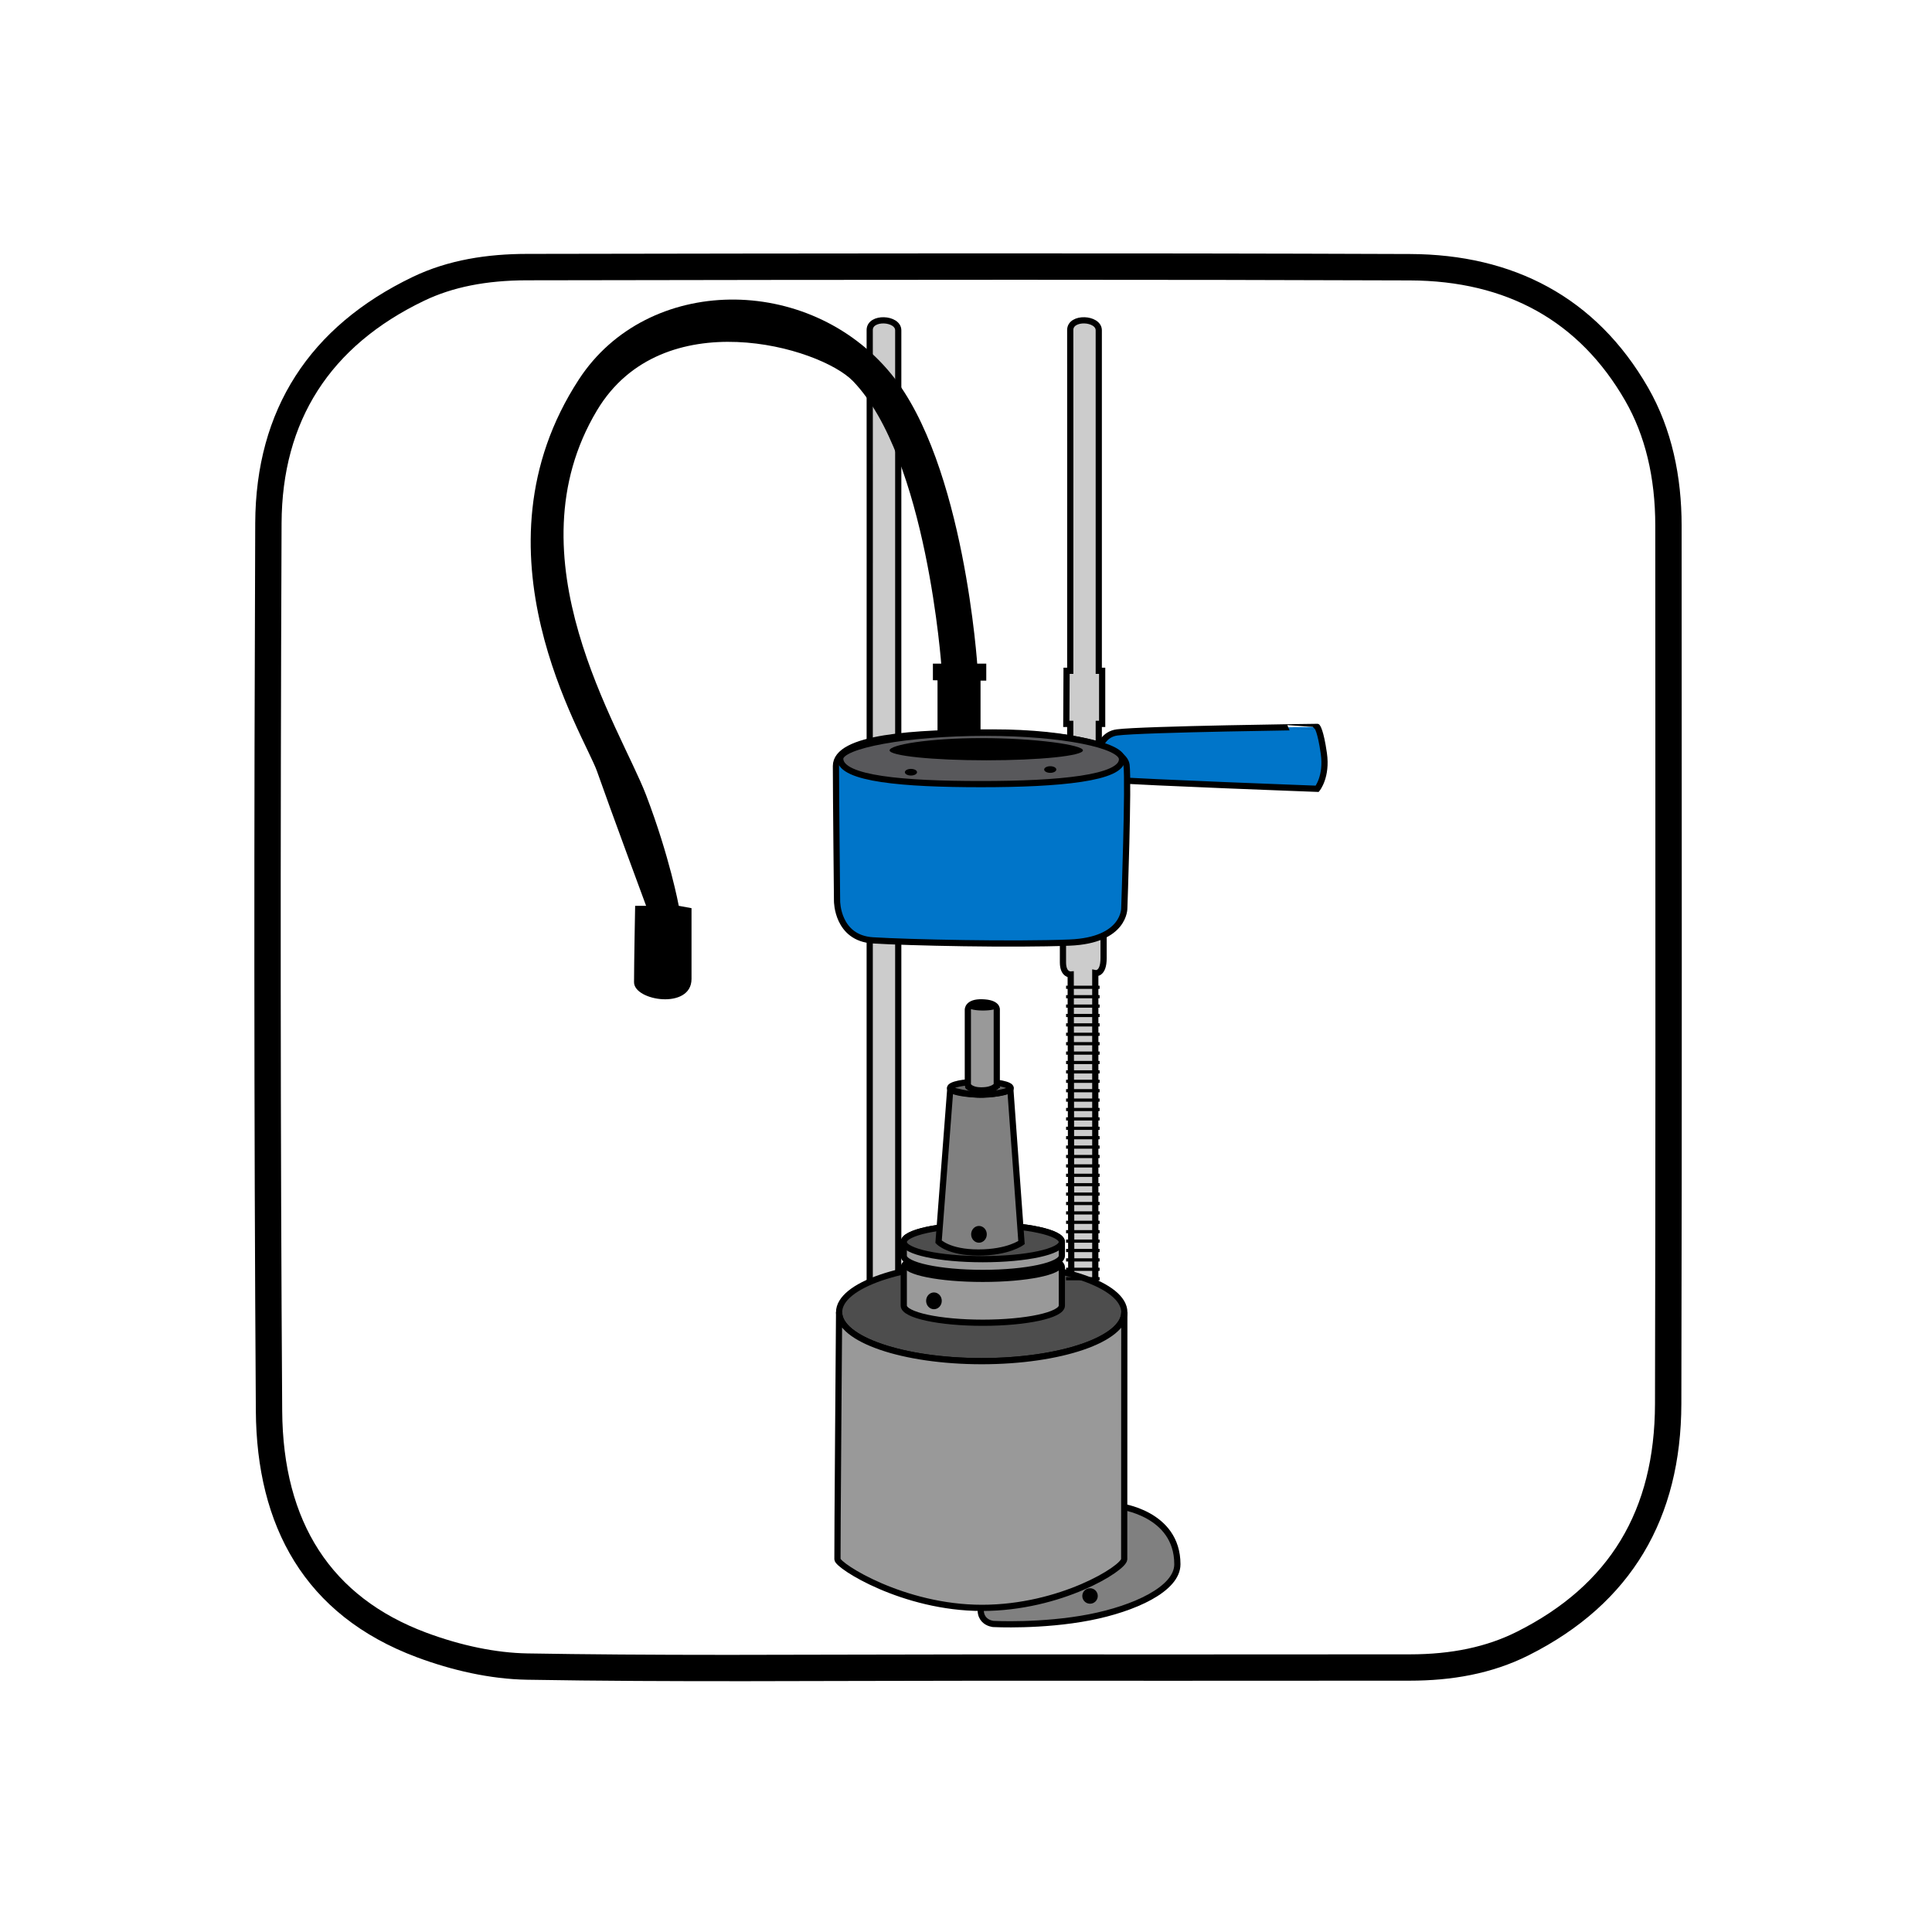 <?xml version="1.0" encoding="utf-8"?>
<!-- Generator: Adobe Illustrator 16.0.0, SVG Export Plug-In . SVG Version: 6.00 Build 0)  -->
<!DOCTYPE svg PUBLIC "-//W3C//DTD SVG 1.1//EN" "http://www.w3.org/Graphics/SVG/1.1/DTD/svg11.dtd">
<svg version="1.1" id="Layer_1" xmlns="http://www.w3.org/2000/svg" xmlns:xlink="http://www.w3.org/1999/xlink" x="0px" y="0px"
	 width="311.645px" height="311.645px" viewBox="0 0 311.645 311.645" enable-background="new 0 0 311.645 311.645"
	 xml:space="preserve">
<g id="Layer_1_1_">
	<g id="Layer_4">
		<path d="M271.257,84.76c-0.002-7.842-1.562-15.542-5.415-22.245c-8.412-14.62-21.793-21.478-38.392-21.54
			c-47.485-0.178-94.975-0.099-142.458-0.02c-6.34,0.01-12.652,0.943-18.438,3.725C49.951,52.664,41.244,66.051,41.17,84.392
			c-0.193,47.735-0.213,95.473,0.1,143.205c0.122,18.492,7.782,32.936,25.979,39.732c5.603,2.092,11.793,3.521,17.742,3.623
			c23.609,0.405,47.231,0.168,70.851,0.166c23.868-0.003,47.736,0.012,71.604-0.013c6.658-0.007,13.145-1.084,19.138-4.095
			c16.647-8.354,24.586-22.19,24.631-40.547C271.328,179.233,271.27,131.997,271.257,84.76z M266.962,226.458
			c-0.042,17.229-7.332,29.252-22.286,36.758c-4.868,2.443-10.505,3.635-17.232,3.642c-11.145,0.013-22.293,0.015-33.438,0.015
			l-38.163-0.002c-6.322,0-12.644,0.018-18.966,0.034c-6.459,0.019-12.918,0.037-19.376,0.037c-12.751,0-23.06-0.075-32.438-0.235
			c-5.034-0.086-10.68-1.248-16.328-3.357c-15.284-5.709-23.096-17.746-23.215-35.773c-0.283-43.091-0.314-89.917-0.1-143.16
			c0.065-16.521,7.797-28.6,22.976-35.897c4.604-2.213,10.032-3.294,16.602-3.305h0.269c26.242-0.043,52.491-0.087,78.733-0.087
			c23.387,0,44.136,0.035,63.434,0.106c15.663,0.059,27.346,6.588,34.723,19.407c3.216,5.589,4.848,12.361,4.85,20.125l0.012,28.855
			C267.034,150.601,267.052,188.845,266.962,226.458z"/>
	</g>
	<g id="GUIDES">
	</g>
	<g id="Layer_5" display="none">
		<g display="inline">
			<path fill="#404041" stroke="#000000" stroke-width="1.417" stroke-miterlimit="10" d="M169.77,48.755l-0.859-0.401
				l-26.033,6.166l-0.172,54.981c0,0,0.354,0.208-5.479,0.344c-7.535,0.171-7.708,2.055-7.708,2.055v2.569c0,0-3.425,0-7.535,0
				s-4.283,1.715-4.283,1.715v7.878h-3.77l-0.675,41.911l56.516-5.909L169.77,48.755L169.77,48.755z"/>
			<polygon fill="#1A1A1A" points="113.254,165.973 113.247,166.367 106.052,166.88 106.554,231.622 153.832,231.453 
				169.77,224.051 169.77,160.064 			"/>
			<polygon fill="#666666" stroke="#000000" stroke-width="1.417" stroke-miterlimit="10" points="187.75,93.913 187.581,57.088 
				169.77,48.755 169.77,224.051 187.75,215.697 			"/>
		</g>
		<path display="inline" fill="#808080" stroke="#000000" stroke-width="1" stroke-miterlimit="10" d="M133.447,119.962
			l13.36-2.229l-0.169-4.28c0,0-0.177-2.571-2.4-2.913c-2.224-0.34-8.903,0-8.903,0s-1.718-0.512-1.888,2.743
			C133.278,116.536,133.447,119.962,133.447,119.962z"/>
		<path display="inline" fill="#808080" stroke="#000000" stroke-width="1" stroke-miterlimit="10" d="M160.854,107.457
			l-8.396,0.173c0,0-3.597-0.686-3.597,2.569c0,3.253,0,6.506,0,6.506l7.193-0.342L160.854,107.457z"/>
		<path display="inline" fill="#808080" stroke="#000000" stroke-width="1" stroke-miterlimit="10" d="M117.863,123.046
			l12.332-2.742l0.169-3.769c0,0,0.005-1.885-2.738-2.056c-2.741-0.171-8.221,0-8.221,0s-1.87-0.536-1.707,1.703
			C117.863,118.42,117.863,123.046,117.863,123.046z"/>
		<g display="inline">
			<path fill="#0075C9" stroke="#000000" stroke-width="1" stroke-miterlimit="10" d="M186.469,201.052l-0.771-84.271
				l11.306-23.637l0.923-0.819c-0.148,0.021-0.266,0.023-0.417,0.048c-9.401,1.526-32.544,4.795-34.087,7.193
				c-1.055,1.645-10.865,21.582-10.865,21.582l0.771,79.132c0,0-0.128,2.723,0.465,5.219l33.42-1.682
				C186.027,202.497,186.469,201.052,186.469,201.052z"/>
			<path fill="#0075C9" stroke="#000000" stroke-width="1" stroke-miterlimit="10" d="M221.924,203.878
				c0,0-2.32-98.314-2.32-101.741s-1.79-3.598-1.79-3.598l-16.366-6.337c0,0-1.449-0.16-3.521,0.122l-0.923,0.819l-11.305,23.637
				l0.771,84.271c0,0-0.441,1.444,0.742,2.767l0,0c0.542,0.609,1.396,1.195,2.854,1.602c3.265,0.908,15.332,3.597,22.168,5.106
				c1.429,0.021,2.24,0.031,2.24,0.031L221.924,203.878z"/>
			<path fill="#333333" stroke="#000000" stroke-width="1" stroke-miterlimit="10" d="M187.211,203.818l-33.42,1.682
				c0.479,2.031,1.431,3.914,3.39,4.03c5.201,0.306,45.104,0.862,55.054,0.996c-6.837-1.511-18.903-4.198-22.168-5.106
				C188.609,205.013,187.753,204.427,187.211,203.818z"/>
			
				<path opacity="0.7" fill="#0075C9" stroke="#000000" stroke-width="1" stroke-miterlimit="10" enable-background="new    " d="
				M187.211,203.818l-33.42,1.682c0.479,2.031,1.431,3.914,3.39,4.03c5.201,0.306,45.104,0.862,55.054,0.996
				c-6.837-1.511-18.903-4.198-22.168-5.106C188.609,205.013,187.753,204.427,187.211,203.818z"/>
		</g>
		<ellipse display="inline" cx="164.695" cy="175.103" rx="2.185" ry="3.083"/>
		<ellipse display="inline" cx="173.238" cy="174.011" rx="2.185" ry="3.082"/>
		<path display="inline" fill="#A7A9AB" stroke="#000000" stroke-miterlimit="10" d="M127.891,194.372c-3.052,0-14.355,0-17.407,0
			c-14.864,0-26.913,15.153-26.913,33.852c0,18.693,12.048,33.849,26.913,33.849c3.052,0,14.354-0.088,17.407,0
			c13.179,0.387,22.26-14.831,22.26-14.831s-0.136,0.07-2.304-0.194c-2.826-0.345-1.521-4.215-0.675-4.206
			c0.848,0.008,4.349,0.137,4.349,0.137s3.353-5.864,3.283-14.752C154.659,209.526,142.756,194.372,127.891,194.372z"/>
		
			<ellipse display="inline" fill="#CCCCCC" stroke="#000000" stroke-width="1" stroke-miterlimit="10" cx="110.484" cy="228.222" rx="26.913" ry="33.849"/>
		<path display="inline" fill="#999999" stroke="#000000" stroke-width="1" stroke-miterlimit="10" d="M110.484,256.246
			c-11.626,0-21.088-12.572-21.088-28.022c0-15.453,9.462-28.024,21.088-28.024s21.088,12.572,21.088,28.024
			C131.572,243.673,122.11,256.246,110.484,256.246z"/>
		<path display="inline" fill="#CCCCCC" stroke="#000000" stroke-width="1" stroke-miterlimit="10" d="M110.484,253.914
			c-10.341,0-18.755-11.525-18.755-25.69c0-14.167,8.414-25.693,18.755-25.693c10.343,0,18.755,11.526,18.755,25.693
			C129.239,242.387,120.826,253.914,110.484,253.914z"/>
		
			<ellipse display="inline" fill="#999999" stroke="#000000" stroke-width="1" stroke-miterlimit="10" cx="110.291" cy="227.555" rx="9.506" ry="11.649"/>
		<path display="inline" fill="#B3B3B3" stroke="#000000" stroke-width="1" stroke-miterlimit="10" d="M118,227.239
			c0,5.046-3.336,9.133-7.452,9.133c-4.113,0-7.45-4.087-7.45-9.133c0-5.043,3.336-9.126,7.45-9.126
			C114.663,218.113,118,222.196,118,227.239z"/>
		<ellipse display="inline" cx="110.292" cy="227.555" rx="2.312" ry="3.211"/>
		
			<circle display="inline" fill="#B3B3B3" stroke="#000000" stroke-width="1" stroke-miterlimit="10" cx="88.902" cy="214.732" r="3.533"/>
		
			<circle display="inline" fill="#B3B3B3" stroke="#000000" stroke-width="1" stroke-miterlimit="10" cx="130.757" cy="210.429" r="3.533"/>
		
			<circle display="inline" fill="#B3B3B3" stroke="#000000" stroke-width="1" stroke-miterlimit="10" cx="109.685" cy="259.406" r="3.533"/>
		<g display="inline">
			<path d="M126.43,174.942c0,4.732-3.104,8.565-6.938,8.565s-6.938-3.833-6.938-8.565c0-4.729,3.104-8.562,6.938-8.562
				S126.43,170.212,126.43,174.942z"/>
			<path fill="#4D4D4D" d="M125.229,174.942c0,4.732-2.833,8.565-6.339,8.565c-3.5,0-6.333-3.833-6.333-8.565
				c0-4.729,2.833-8.562,6.333-8.562C122.395,166.379,125.229,170.212,125.229,174.942z"/>
			<ellipse cx="118.89" cy="175.343" rx="3.083" ry="4.167"/>
			<g>
				<path fill="#808080" d="M117.349,175.344c0-1.932,0.99-3.484,2.312-3.958c-0.253-0.089-0.498-0.208-0.771-0.208
					c-1.702,0-3.083,1.865-3.083,4.167c0,2.301,1.381,4.167,3.083,4.167c0.273,0,0.52-0.121,0.771-0.209
					C118.34,178.828,117.349,177.274,117.349,175.344z"/>
			</g>
		</g>
		<g display="inline">
			<path d="M143.627,172.831c0,4.731-3.104,8.565-6.938,8.565c-3.833,0-6.938-3.834-6.938-8.565c0-4.729,3.104-8.563,6.938-8.563
				S143.627,168.102,143.627,172.831z"/>
			<path fill="#4D4D4D" d="M142.426,172.831c0,4.731-2.833,8.565-6.338,8.565c-3.5,0-6.334-3.834-6.334-8.565
				c0-4.729,2.834-8.563,6.334-8.563C139.593,164.267,142.426,168.102,142.426,172.831z"/>
			<ellipse cx="136.088" cy="173.231" rx="3.083" ry="4.167"/>
			<g>
				<path fill="#808080" d="M134.546,173.231c0-1.932,0.991-3.483,2.312-3.958c-0.253-0.088-0.498-0.209-0.771-0.209
					c-1.701,0-3.083,1.866-3.083,4.167c0,2.302,1.382,4.167,3.083,4.167c0.272,0,0.519-0.121,0.771-0.209
					C135.538,176.716,134.546,175.163,134.546,173.231z"/>
			</g>
		</g>
		<path display="inline" fill="#CCCCCC" d="M201.451,94.769c8.396,0.687,16.784,25.863,17.13,32.544
			c0.345,6.682,0.854,35.798,0.515,42.307c-0.342,6.507-5.652,4.97-5.652,4.97s-17.129-4.283-21.412-5.651
			c-4.283-1.37-4.111-4.971-4.111-4.971l-0.513-48.814C187.405,115.151,195.3,94.269,201.451,94.769z"/>
		<path display="inline" d="M201.451,94.769c8.396,0.687,16.784,25.863,17.13,32.544c0.345,6.682,0.854,35.798,0.515,42.307
			c-0.342,6.507-5.652,4.97-5.652,4.97s-17.129-4.283-21.412-5.651c-4.283-1.37-4.111-4.971-4.111-4.971l-0.513-48.814
			C187.405,115.151,195.3,94.269,201.451,94.769z M214.743,173.93c2.195,0,3.384-1.466,3.536-4.354
			c0.346-6.568-0.168-35.566-0.514-42.222c-0.354-6.844-8.751-31.148-16.535-31.777c-4.043,0-10.156,12.185-13.011,19.565
			l0.514,48.854c-0.004,0.125-0.056,3.011,3.544,4.158c4.207,1.351,21.192,5.598,21.391,5.648
			C213.671,173.805,214.128,173.93,214.743,173.93L214.743,173.93z"/>
		<path display="inline" fill="#999999" d="M199.046,103.853l-0.16,8.732c0,0-2.052,0.512-4.452,3.254
			c-2.4,2.741-6.423,9.934-6.423,9.934l0.514,26.463c0,0,6.233,14.136,14.802,14.136c7.551,0,12.175-11.559,12.175-25.439
			c0-18.498-10.276-26.464-10.276-26.464l0.156-10.785c0,0,0.177-5.652-3.765-5.481C197.673,98.371,199.046,103.853,199.046,103.853
			z"/>
		<g display="inline">
			<path fill="#333333" d="M217.553,182.633c0,3.031-1.229,5.483-2.741,5.483c-1.515,0-2.742-2.452-2.742-5.483
				c0-3.025,1.229-5.479,2.742-5.479C216.325,177.154,217.553,179.607,217.553,182.633z"/>
			<ellipse cx="214.698" cy="182.457" rx="0.867" ry="2.152"/>
		</g>
		<g display="inline">
			<ellipse fill="#333333" cx="215.915" cy="105.72" rx="2.742" ry="5.483"/>
			<ellipse cx="215.802" cy="105.542" rx="0.866" ry="2.152"/>
		</g>
		<g display="inline">
			<ellipse fill="#666666" cx="195.534" cy="109.124" rx="1.865" ry="3.736"/>
			<ellipse cx="195.457" cy="109.003" rx="0.59" ry="1.468"/>
		</g>
		<g display="inline">
			<ellipse fill="#666666" cx="209.885" cy="114.275" rx="1.866" ry="3.736"/>
			<path d="M210.399,114.155c0,0.812-0.266,1.47-0.591,1.47s-0.589-0.657-0.589-1.47c0-0.808,0.264-1.464,0.589-1.464
				C210.134,112.69,210.399,113.347,210.399,114.155z"/>
		</g>
		<g display="inline">
			<path fill="#666666" d="M217.272,167.82c0,2.067-0.835,3.737-1.867,3.737c-1.03,0-1.865-1.67-1.865-3.737
				c0-2.059,0.835-3.729,1.865-3.729C216.437,164.091,217.272,165.761,217.272,167.82z"/>
			<path d="M215.918,167.7c0,0.812-0.266,1.469-0.589,1.469c-0.326,0-0.591-0.657-0.591-1.469c0-0.808,0.266-1.462,0.591-1.462
				C215.654,166.239,215.918,166.893,215.918,167.7z"/>
		</g>
		<g display="inline">
			<path fill="#666666" d="M193.17,161.932c0,2.066-0.836,3.736-1.866,3.736c-1.031,0-1.867-1.67-1.867-3.736
				c0-2.061,0.836-3.729,1.867-3.729C192.334,158.202,193.17,159.872,193.17,161.932z"/>
			<path d="M191.816,161.811c0,0.812-0.266,1.469-0.59,1.469c-0.326,0-0.59-0.657-0.59-1.469c0-0.808,0.265-1.46,0.59-1.46
				C191.551,160.35,191.816,161.004,191.816,161.811z"/>
		</g>
		<path display="inline" fill="#FFFFFF" stroke="#000000" stroke-width="1" stroke-miterlimit="10" d="M213.964,141.362
			c0,12.992-3.597,22.971-11.304,22.781c-7.024-0.172-13.478-9.329-14.062-16.271c-0.586-6.94,0-19.186,0-19.186
			s3.612-12.165,10.376-11.649C206.662,117.623,213.964,128.369,213.964,141.362z"/>
		<g display="inline">
			<rect x="198.544" y="122.86" width="0.858" height="18.671"/>
			<path d="M200.769,142.13c0,0.994-0.804,1.799-1.799,1.799c-0.987,0-1.8-0.806-1.8-1.799c0-0.992,0.812-1.797,1.8-1.797
				C199.966,140.333,200.769,141.136,200.769,142.13z"/>
		</g>
		<path display="inline" fill="none" d="M189.512,130.183c0,0,2.75-9.825,8.177-9.376c6.17,0.507,12.031,9.847,12.031,21.14
			s-2.887,19.967-9.072,19.801"/>
		<path display="inline" fill="#808080" d="M200.82,161.983c-0.059,0-0.119-0.003-0.18-0.003l0.017-0.466
			c0.053,0,0.107,0.004,0.163,0.004c1.53,0,2.899-0.579,4.068-1.719c2.966-2.886,4.6-9.228,4.6-17.854
			c0-10.621-5.522-20.39-11.818-20.907c-0.111-0.011-0.226-0.015-0.337-0.015c-4.958,0-7.57,9.127-7.597,9.222l-0.448-0.125
			c0.111-0.398,2.738-9.563,8.037-9.563c0.128,0,0.257,0.006,0.385,0.016c6.636,0.547,12.244,10.335,12.244,21.374
			c0,8.752-1.683,15.213-4.742,18.191C203.956,161.361,202.479,161.983,200.82,161.983z"/>
	</g>
</g>
<g id="Layer_2_1_">
	<g>
		<path fill="#808080" stroke="#000000" stroke-width="1.001" stroke-miterlimit="10" d="M180.556,242.966
			c0,0,9.362,1.07,9.362,9.362c0,4.011-7.003,7.167-14.175,8.559c-7.656,1.486-15.515,1.07-15.515,1.07s-3.477-0.268-1.338-4.814
			C161.031,252.596,180.556,242.966,180.556,242.966z"/>
		<circle cx="175.83" cy="257.442" r="1.248"/>
	</g>
	<g>
		<polygon fill="#CCCCCC" stroke="#000000" stroke-width="1.001" stroke-miterlimit="10" points="140.291,150.381 140.291,207.204 
			144.892,207.204 144.892,149.781 		"/>
		<g>
			<path fill="#CCCCCC" stroke="#000000" stroke-width="1.001" stroke-miterlimit="10" d="M172.802,206.411l-0.09-49.217
				c0,0-1.249,0.09-1.25-1.962c-0.001-2.051,0-4.814,0-4.814h6.555c0,0,0,1.471,0,4.145c0,2.675-1.339,2.407-1.339,2.407v50.554
				L172.802,206.411z"/>
			<rect x="171.966" y="158.999" width="5.411" height="0.514"/>
			<rect x="171.966" y="162.032" width="5.411" height="0.514"/>
			<rect x="171.966" y="165.065" width="5.411" height="0.514"/>
			<rect x="171.966" y="168.097" width="5.411" height="0.515"/>
			<rect x="171.966" y="171.131" width="5.411" height="0.514"/>
			<rect x="171.966" y="174.164" width="5.411" height="0.513"/>
			<rect x="171.966" y="177.198" width="5.411" height="0.513"/>
			<rect x="171.966" y="180.23" width="5.411" height="0.514"/>
			<rect x="171.966" y="183.262" width="5.411" height="0.514"/>
			<rect x="171.966" y="186.295" width="5.411" height="0.514"/>
			<rect x="171.966" y="189.327" width="5.411" height="0.514"/>
			<rect x="171.966" y="192.36" width="5.411" height="0.515"/>
			<rect x="171.966" y="195.393" width="5.411" height="0.514"/>
			<rect x="171.966" y="198.425" width="5.411" height="0.514"/>
			<rect x="171.966" y="201.458" width="5.411" height="0.515"/>
			<rect x="171.966" y="204.49" width="5.411" height="0.515"/>
			<rect x="171.966" y="160.516" width="5.411" height="0.513"/>
			<rect x="171.966" y="163.548" width="5.411" height="0.514"/>
			<rect x="171.966" y="166.581" width="5.411" height="0.514"/>
			<rect x="171.966" y="169.614" width="5.411" height="0.515"/>
			<rect x="171.966" y="172.646" width="5.411" height="0.516"/>
			<rect x="171.966" y="175.68" width="5.411" height="0.514"/>
			<rect x="171.966" y="178.713" width="5.411" height="0.513"/>
			<rect x="171.966" y="181.746" width="5.411" height="0.513"/>
			<rect x="171.966" y="184.779" width="5.411" height="0.514"/>
			<rect x="171.966" y="187.811" width="5.411" height="0.515"/>
			<rect x="171.966" y="190.844" width="5.411" height="0.515"/>
			<rect x="171.966" y="193.876" width="5.411" height="0.515"/>
			<rect x="171.966" y="196.91" width="5.411" height="0.514"/>
			<rect x="171.966" y="199.943" width="5.411" height="0.514"/>
		</g>
	</g>
	
		<ellipse fill="#4D4D4D" stroke="#000000" stroke-width="1.001" stroke-miterlimit="10" cx="158.356" cy="211.671" rx="23.004" ry="7.892"/>
	<path fill="#999999" stroke="#000000" stroke-width="1.001" stroke-miterlimit="10" d="M158.356,219.563
		c-12.705,0-23.004-3.533-23.004-7.892c0,0-0.301,38.803-0.266,39.854c0.033,1.052,10.609,7.836,23.314,7.836
		c12.703,0,22.877-6.388,22.94-7.836c0.008-0.193,0.02-39.854,0.02-39.854C181.36,216.03,171.061,219.563,158.356,219.563z"/>
	<path fill="#999999" stroke="#000000" stroke-width="1.001" stroke-miterlimit="10" d="M145.784,210.601
		c0,1.527,5.708,2.766,12.75,2.766s12.751-1.238,12.751-2.766v-6.162c0-1.526-5.709-2.764-12.751-2.764s-12.75,1.237-12.75,2.764
		V210.601z"/>
	<ellipse cx="158.535" cy="204.232" rx="12.75" ry="2.558"/>
	<path fill="#999999" stroke="#000000" stroke-miterlimit="10" d="M145.784,202.567c0,1.526,5.708,2.764,12.75,2.764
		s12.751-1.237,12.751-2.764v-2.22c0-1.526-5.709-2.764-12.751-2.764s-12.75,1.237-12.75,2.764V202.567z"/>
	
		<ellipse fill="#4D4D4D" stroke="#000000" stroke-width="1.001" stroke-miterlimit="10" cx="158.535" cy="200.347" rx="12.75" ry="2.765"/>
	<g>
		<path fill="#808080" stroke="#000000" stroke-width="1.001" stroke-miterlimit="10" d="M162.991,175.918l-0.344-0.003
			c-0.746,0.366-2.483,0.622-4.509,0.622c-2.177,0-4.02-0.296-4.657-0.707l-0.208-0.001l-1.873,24.474c0,0,1.605,1.738,6.419,1.738
			c4.814,0,6.955-1.604,6.955-1.604L162.991,175.918z"/>
		<path fill="#666666" stroke="#000000" stroke-width="1.001" stroke-miterlimit="10" d="M162.648,175.915
			c0.249-0.123,0.389-0.259,0.389-0.4c0-0.565-2.192-1.023-4.897-1.023c-2.706,0-4.897,0.458-4.897,1.023
			c0,0.11,0.085,0.217,0.24,0.315c0,0,2.589,0.845,5.135,0.755C161.161,176.494,162.648,175.915,162.648,175.915z"/>
	</g>
	<ellipse cx="158.427" cy="175.328" rx="2.746" ry="0.959"/>
	<path fill="#999999" stroke="#000000" stroke-width="1.001" stroke-miterlimit="10" d="M160.785,175.021
		c0,0-0.426,0.866-2.493,0.866c-1.86,0-2.171-0.866-2.171-0.866v-12.145c0,0-0.058-1.25,2.285-1.193
		c2.572,0.063,2.38,1.193,2.38,1.193V175.021z"/>
	<path fill="#CCCCCC" stroke="#000000" stroke-width="1.001" stroke-miterlimit="10" d="M140.291,53.253
		c0.018,2.23,0,68.207,0,68.207h4.601c0,0,0-66.15,0-68.176C144.892,51.257,140.271,51.023,140.291,53.253z"/>
	<path fill="#CCCCCC" stroke="#000000" stroke-width="1.001" stroke-miterlimit="10" d="M177.786,108.202h-0.547
		c0-19.42,0-53.474,0-54.919c0-2.027-4.622-2.261-4.603-0.031c0.013,1.59,0.007,35.563,0.003,54.95h-0.592l-0.044,8.564h0.634
		c0,2.937-0.001,4.693-0.001,4.693h4.603c0,0,0-1.756,0-4.693h0.547V108.202z"/>
	<path fill="#0075C9" stroke="#000000" stroke-width="1.001" stroke-miterlimit="10" d="M180.2,118.144
		c-4.103,0.535-3.923,7.311-0.179,7.667c3.745,0.357,32.454,1.427,32.454,1.427s1.604-1.962,1.069-5.707s-1.069-4.28-1.069-4.28
		S184.302,117.609,180.2,118.144z"/>
	<path fill="#0075C9" stroke="#000000" stroke-width="1.001" stroke-miterlimit="10" d="M134.843,123.562
		c0.001,4.688,0.18,21.813,0.18,21.813s0,5.95,5.77,6.311s22.716,0.722,31.729,0.36c9.014-0.36,8.834-5.588,8.834-5.588
		s0.721-20.191,0.36-23.076s-9.014-5.233-21.633-5.233S134.843,118.874,134.843,123.562z"/>
	<path fill="#58585B" stroke="#000000" stroke-width="1.001" stroke-miterlimit="10" d="M180.989,122.438
		c0.094,3.105-10.177,4.046-22.73,4.046c-12.552,0-22.542-0.847-22.73-4.046c-0.131-2.232,10.884-4.236,23.438-4.236
		C171.518,118.201,180.922,120.203,180.989,122.438z"/>
	<path d="M174.686,121.038c0,0.886-6.981,1.605-15.594,1.605c-8.613,0-15.595-0.719-15.595-1.605c0-0.887,6.261-1.976,14.875-1.976
		C166.984,119.063,174.686,120.152,174.686,121.038z"/>
	<ellipse cx="157.914" cy="199.105" rx="1.262" ry="1.352"/>
	<ellipse cx="150.652" cy="209.833" rx="1.262" ry="1.353"/>
	<polygon points="151.228,109.741 151.228,118.389 158.167,118.389 158.167,109.791 159.092,109.791 159.092,107.05 157.461,107.05 
		150.484,107.05 150.484,109.724 	"/>
	<path d="M109.49,146.114c0,0-1.447-7.857-5.271-17.862c-4.143-10.84-22.191-38.268-7.906-62.078
		c10.542-17.569,35.958-10.215,41.289-4.686c11.948,12.396,14.271,46.172,14.271,46.172h5.805c0,0-2.07-32.865-13.927-47.343
		c-13.288-16.226-39.32-16.046-50.366,0.878c-18.155,27.818,0.878,57.393,2.929,63.25c2.05,5.856,7.907,21.668,7.907,21.668h-1.767
		c0,0-0.179,9.296-0.179,12.328c0,3.032,9.273,4.459,9.273-0.534c0-4.994,0-11.412,0-11.412L109.49,146.114z"/>
	<ellipse cx="146.943" cy="124.563" rx="0.981" ry="0.535"/>
	<ellipse cx="169.412" cy="124.131" rx="0.98" ry="0.535"/>
	<rect x="171.966" y="202.975" width="5.411" height="0.514"/>
	<rect x="171.966" y="206.008" width="5.411" height="0.514"/>
	<path d="M160.804,162.532c0,0.262-1.003,0.473-2.241,0.473c-1.237,0-2.241-0.211-2.241-0.473c0-0.26,1.003-1.002,2.241-1.002
		C159.801,161.531,160.804,162.273,160.804,162.532z"/>
</g>
</svg>
